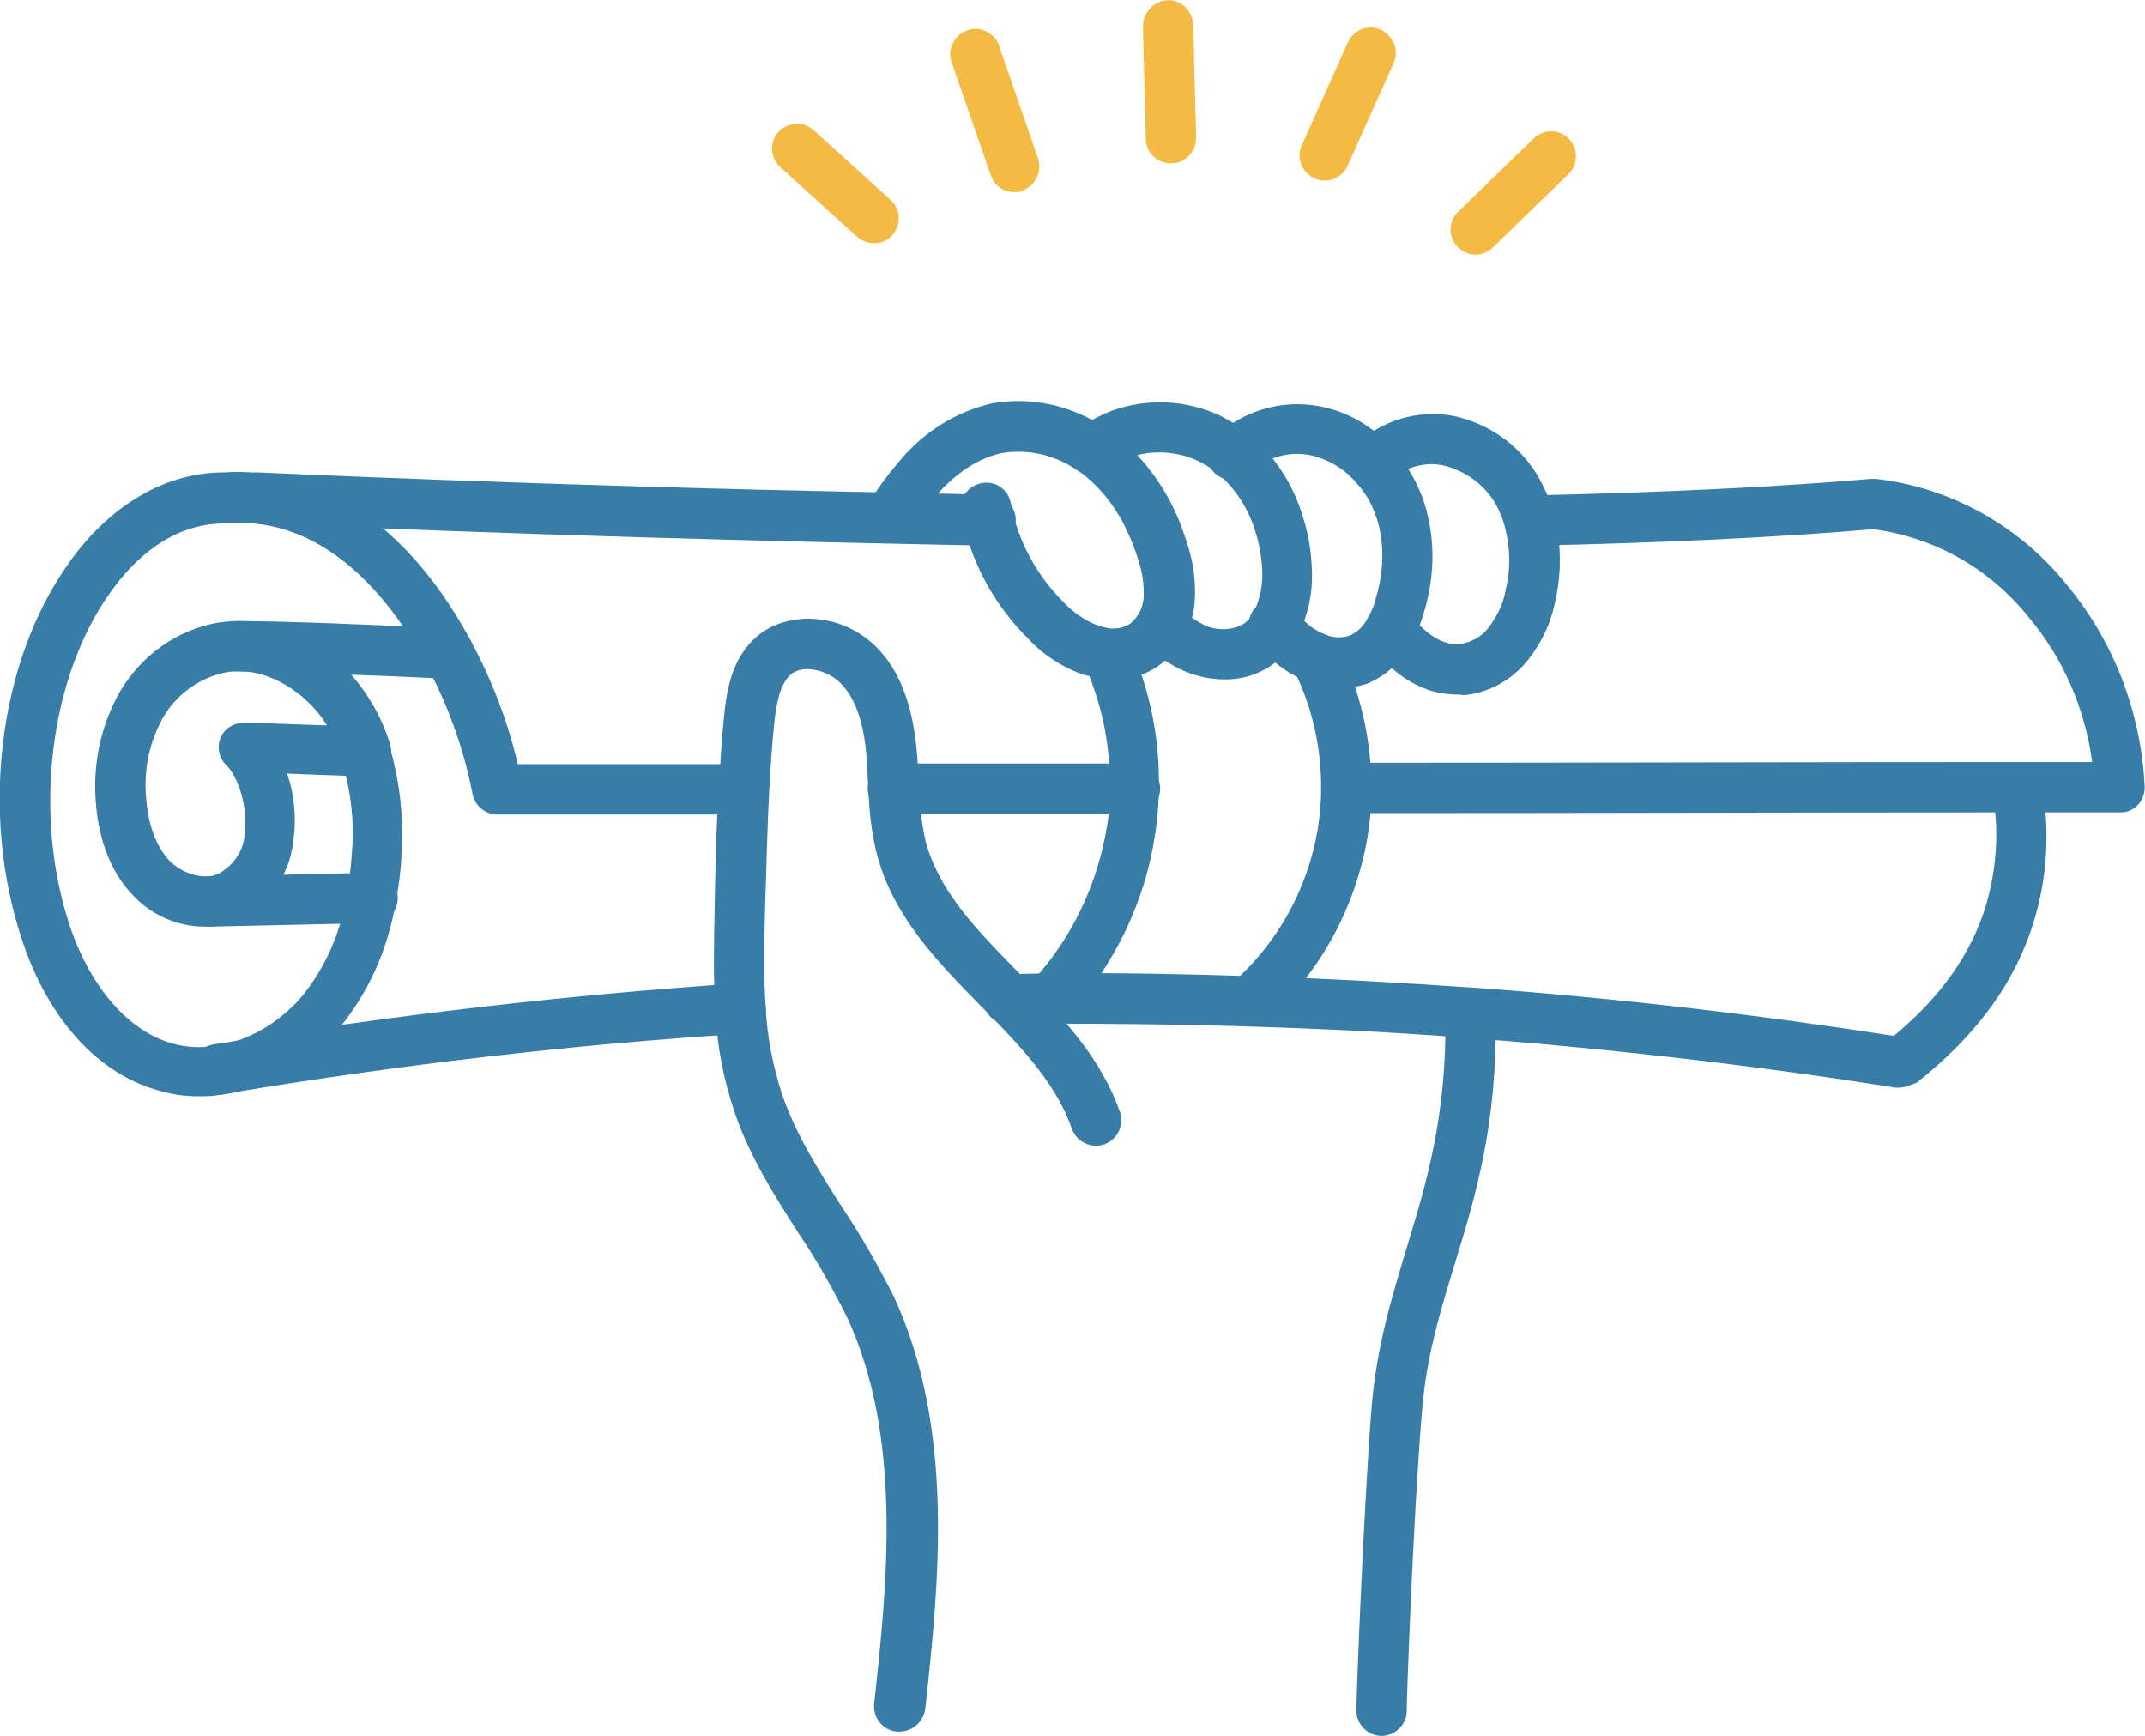 <?xml version="1.0" encoding="utf-8"?>
<!-- Generator: Adobe Illustrator 26.3.1, SVG Export Plug-In . SVG Version: 6.00 Build 0)  -->
<svg version="1.1" id="Layer_1" xmlns="http://www.w3.org/2000/svg" xmlns:xlink="http://www.w3.org/1999/xlink" x="0px" y="0px" viewBox="0 0 298.5 241.5" style="enable-background:new 0 0 298.5 241.5;" xml:space="preserve">
  <style type="text/css">
	.st0{fill:#377DA8;}
	.st1{fill:#F3BB44;}
</style>
  <g id="Group_82" transform="translate(-426.247 -408.468)">
    <g id="Group_60">
      <path id="Path_118" class="st0" d="M453.9,561c-1.8,0-3.5-0.2-5.2-0.7c-8.6-2.2-15.6-9.8-19.3-20.8c-6-17.7-3.4-39,6.5-52.8
			c5.7-8,13.4-12.5,21.5-12.5c1.6-0.1,3.2-0.1,4.8,0.1c11.6,1.1,22.1,9.4,29.6,23.4c2.9,5.4,5.1,11.1,6.5,17.1h31.3l0,0
			c1.9,0,3.5,1.6,3.5,3.5s-1.6,3.5-3.5,3.5h-34.1c-1.7,0-3.2-1.2-3.5-2.9c-1.2-6.2-3.4-12.3-6.4-17.9c-3.7-6.9-11.7-18.6-24.1-19.7
			c-1.3-0.1-2.5-0.1-3.8,0c-0.1,0-0.2,0-0.2,0c-7.5,0-12.8,5.2-15.9,9.6c-8.5,11.9-10.8,31-5.6,46.5c2.9,8.6,8.3,14.7,14.4,16.3
			c1.8,0.5,3.7,0.6,5.6,0.3h0.1c0.3,0,0.5-0.1,0.8-0.1h0.1l0,0c4.3-0.9,8.2-3.3,11.1-6.6c3.4-4.1,5.6-9.1,6.4-14.4
			c0.3-1.8,0.6-3.7,0.7-5.6c0.4-4.4-0.1-8.8-1.4-13c-0.6-1.8,0.4-3.8,2.2-4.4s3.8,0.4,4.4,2.2c1.5,5.1,2.1,10.4,1.7,15.6
			c-0.1,2.2-0.4,4.3-0.8,6.4c-1.1,6.5-3.8,12.6-8,17.6c-3.9,4.5-9.1,7.7-15,8.9h-0.1c-0.5,0.1-1,0.2-1.4,0.2
			C455.9,561,454.9,561,453.9,561z" />
    </g>
    <g id="Group_61">
      <path id="Path_119" class="st0" d="M613.6,521.6c-1.9,0-3.5-1.6-3.5-3.5s1.6-3.5,3.5-3.5h3.7c29.8,0,59.6-0.1,89.4-0.1h0.5
			c3.4,0,6.8,0,10.2,0c-1-7.4-4-14.4-8.8-20.1c-5.4-6.8-13.2-11.2-21.7-12.3c-12.8,1.1-28.8,1.9-47.6,2.3c-1.9,0-3.5-1.5-3.6-3.4
			c0-1.9,1.5-3.5,3.4-3.6c18.8-0.4,34.8-1.2,47.5-2.3c0.2,0,0.5,0,0.7,0c10.5,1.2,20.1,6.6,26.7,14.9c6.5,7.9,10.2,17.7,10.7,27.9
			c0.1,1.9-1.4,3.6-3.3,3.6c-0.1,0-0.1,0-0.2,0c-4.6,0-9.3,0-14,0h-0.5c-29.7,0-59.5,0.1-89.4,0.1L613.6,521.6L613.6,521.6z" />
    </g>
    <g id="Group_62">
      <path id="Path_120" class="st0" d="M564,484.4L564,484.4c-4.8-0.1-9.5-0.2-14.1-0.3c-48.1-1-87.8-2.8-88.2-2.9
			c-1.9-0.1-3.4-1.7-3.3-3.7c0.1-1.9,1.7-3.4,3.7-3.3c0.4,0,40,1.9,88,2.8c4.6,0.1,9.3,0.2,14,0.3c1.9,0,3.5,1.6,3.5,3.5
			S565.9,484.4,564,484.4L564,484.4z" />
    </g>
    <g id="Group_63">
      <path id="Path_121" class="st0" d="M550.5,521.7c-1.9,0-3.5-1.6-3.5-3.5s1.6-3.5,3.5-3.5h33.7l0,0c1.9,0,3.5,1.6,3.5,3.5
			s-1.6,3.5-3.6,3.5H550.5z" />
    </g>
    <g id="Group_64">
      <path id="Path_122" class="st0" d="M454.7,537.4c-3.6,0-7.1-1.5-9.6-4c-4-3.9-5.2-9.3-5.5-13.1c-0.5-5.5,0.7-11,3.4-15.7
			c3-5,7.9-8.5,13.6-9.5c1.4-0.2,2.7-0.3,4.1-0.2h0.1c6.5,0.5,12.9,4.6,16.7,10.6c1.3,2,2.3,4.2,3,6.4c0.6,1.8-0.4,3.8-2.3,4.4
			c-0.4,0.1-0.8,0.2-1.2,0.2c-2.8-0.1-5.7-0.2-8.5-0.3l-2.3-0.1c1,2.9,1.3,6,0.9,9.1c-0.4,4.5-3,8.6-6.9,10.8
			c-1.4,0.8-2.9,1.2-4.5,1.4C455.5,537.4,455.1,537.4,454.7,537.4z M459.5,501.9c-0.6,0-1.2,0-1.7,0.1c-3.7,0.7-6.9,3-8.8,6.2
			c-2,3.5-2.8,7.5-2.4,11.5c0.2,2.6,1,6.3,3.4,8.7c1.4,1.3,3.3,2.1,5.2,2c0.6,0,1.2-0.2,1.7-0.5c2-1.2,3.3-3.2,3.4-5.5
			c0.5-3.9-1.1-8.1-2.5-9.4c-1.4-1.3-1.5-3.5-0.2-4.9c0.7-0.7,1.7-1.1,2.7-1.1c2.8,0.1,5.7,0.2,8.5,0.3l2.9,0.1c0,0,0,0,0-0.1
			c-2.6-4.1-7-7-11.2-7.4h-0.1C460.1,501.9,459.8,501.9,459.5,501.9z" />
    </g>
    <g id="Group_65">
      <path id="Path_123" class="st0" d="M488.7,502.9c-0.1,0-0.1,0-0.2,0c-10.6-0.5-22.4-0.9-27.9-1h-0.3c-1.9,0-3.5-1.6-3.5-3.5
			s1.6-3.5,3.5-3.5h0.2c5.7,0,17.6,0.5,28.3,1c1.9,0,3.5,1.6,3.4,3.6C492.3,501.4,490.7,502.9,488.7,502.9L488.7,502.9L488.7,502.9z
			" />
    </g>
    <g id="Group_66">
      <path id="Path_124" class="st0" d="M455.5,537.4c-1.9,0-3.5-1.5-3.5-3.5c0-1.9,1.5-3.5,3.5-3.5c4.5-0.1,13.2-0.3,22.5-0.5h0.1
			c1.9,0,3.5,1.5,3.5,3.5s-1.5,3.5-3.5,3.5C468.7,537.1,460.1,537.3,455.5,537.4L455.5,537.4z" />
    </g>
    <g id="Group_67">
      <path id="Path_125" class="st0" d="M690.5,559.8c-0.2,0-0.4,0-0.5,0c-19.6-3.1-39.6-5.4-59.3-6.9c-10.2-0.8-20.5-1.3-30.5-1.6
			c-9.2-0.3-18.5-0.4-27.7-0.4c-2,0-3.9,0-5.8,0.1h-0.1c-1.9,0-3.5-1.5-3.5-3.5c0-1.9,1.5-3.5,3.5-3.5s4-0.1,6-0.1
			c9.3-0.1,18.7,0.1,28,0.4c10.1,0.3,20.5,0.9,30.8,1.6c19.4,1.4,39.1,3.7,58.4,6.7c6.5-5.4,10.7-11.3,12.8-18.1
			c1.5-5.1,1.9-10.6,0.9-15.8c-0.3-1.9,1-3.7,2.9-4s3.7,0.9,4,2.8c1.1,6.4,0.8,12.9-1.1,19.1c-2.6,8.6-8,15.9-16.3,22.5
			C692,559.5,691.3,559.8,690.5,559.8z" />
    </g>
    <g id="Group_68">
      <path id="Path_126" class="st0" d="M456.5,560.8c-1.9,0-3.5-1.6-3.5-3.5c0-1.7,1.2-3.2,2.9-3.5c0.4-0.1,0.8-0.1,1.2-0.2h0.1l0,0
			c23.8-3.9,47.9-6.7,71.8-8.3c1.9-0.2,3.6,1.3,3.8,3.2s-1.3,3.6-3.2,3.8h-0.1c-23.6,1.5-47.5,4.3-71,8.2c-0.1,0-0.2,0-0.2,0
			c-0.3,0-0.7,0.1-1.1,0.2C456.9,560.8,456.7,560.8,456.5,560.8z" />
    </g>
    <g id="Group_69">
      <path id="Path_127" class="st0" d="M618.5,650c-1.9,0-3.5-1.6-3.5-3.5c0-2.4,1-27.8,2.1-42c0.7-8.8,2.9-15.7,4.9-22.4
			c2.7-8.9,5.6-18.2,5.4-32.6c0-1.9,1.5-3.5,3.5-3.5c1.9,0,3.5,1.5,3.5,3.5c0.2,15.6-2.8,25.3-5.7,34.8c-2,6.6-4,12.9-4.6,20.9
			c-1.2,14.6-2.1,39.6-2.1,41.4C622,648.4,620.4,650,618.5,650z" />
    </g>
    <g id="Group_70">
      <path id="Path_128" class="st0" d="M551.4,649.4c-0.1,0-0.3,0-0.4,0c-1.9-0.2-3.3-1.9-3.1-3.9c1.8-16.5,4-37.1-3.8-53.8
			c-2-4-4.2-7.9-6.7-11.6c-3.4-5.3-6.9-10.8-9-17.1c-1.5-4.5-2.4-9.2-2.6-14c-0.3-4.6-0.2-9.3-0.1-14c0.1-5.6,0.2-11.4,0.6-17.1
			c0.2-3.6,0.4-6.8,0.7-9.7c0.4-4.1,1.2-8.2,4.5-11.1c3.9-3.5,11.6-3.7,16.7,1.4c3.2,3.2,5,7.9,5.6,14.2c0.2,1.8,0.2,3.5,0.3,5.2
			c0.1,2.5,0.4,5,0.9,7.4c1.8,7.1,7.2,12.6,12.9,18.4l1.2,1.2c5.4,5.5,10.5,11.1,13,18.3c0.6,1.8-0.3,3.8-2.2,4.5
			c-1.8,0.6-3.8-0.3-4.5-2.2c-2-5.8-6.5-10.8-11.3-15.7l-1.2-1.2c-6.1-6.2-12.5-12.7-14.7-21.6c-0.7-2.9-1-5.8-1.1-8.7
			c-0.1-1.7-0.2-3.3-0.3-4.9c-0.4-4.6-1.6-7.9-3.6-9.9c-1.8-1.8-5.3-2.7-7-1.1c-1.4,1.3-1.9,3.9-2.2,6.6c-0.3,2.8-0.5,5.9-0.7,9.4
			c-0.3,5.6-0.4,11.3-0.6,16.8c-0.1,4.6-0.2,9.1,0.1,13.4c0.2,4.1,1,8.2,2.3,12.2c1.9,5.5,5,10.4,8.3,15.6c2.7,4,5,8.1,7.2,12.4
			c8.6,18.5,6.3,40.1,4.4,57.5C554.7,648.1,553.2,649.4,551.4,649.4z" />
    </g>
    <g id="Group_71">
      <path id="Path_129" class="st0" d="M581.2,503c-0.4,0-0.8,0-1.2-0.1c-0.9-0.1-1.9-0.3-2.8-0.5c-3-1-5.8-2.8-8-5.2
			c-4.3-4.3-7.3-9.6-8.8-15.5c-0.2-0.6-0.3-1.2-0.4-1.9c-0.4-1.9,0.9-3.7,2.8-4.1c1.9-0.4,3.7,0.8,4.1,2.7c0.1,0.5,0.2,1,0.3,1.5
			c1.2,4.7,3.6,8.9,7,12.3c1.4,1.5,3.1,2.7,5.1,3.4c0.4,0.1,0.9,0.2,1.3,0.3c1.1,0.1,2.1-0.1,3-0.7c0.4-0.4,0.8-0.8,1.1-1.3
			c0.4-0.7,0.6-1.4,0.7-2.2c0.1-1.9-0.2-3.7-0.8-5.5c-0.4-1.2-0.8-2.4-1.4-3.6c-1.3-3-3.3-5.7-5.8-7.8c-0.4-0.3-0.7-0.6-1.1-0.8
			c-3.1-2.2-6.9-3.1-10.6-2.5c-3.9,0.8-7,3.5-8.9,5.6c-1.4,1.7-2.7,3.4-3.9,5.3c-1,1.6-3.2,2.1-4.8,1.1s-2.1-3.2-1.1-4.8
			c1.3-2.2,2.9-4.3,4.6-6.3c3.3-3.9,7.8-6.7,12.7-7.8c5.5-1,11.2,0.3,15.9,3.5c0.6,0.4,1.1,0.8,1.7,1.2c3.3,2.8,6,6.3,7.8,10.2
			c0.7,1.4,1.2,2.9,1.7,4.4c0.9,2.7,1.3,5.5,1.1,8.3c-0.1,1.7-0.6,3.3-1.4,4.8c-0.7,1.5-1.8,2.7-3.1,3.7
			C586,502.3,583.7,503,581.2,503z" />
    </g>
    <g id="Group_72">
      <path id="Path_130" class="st0" d="M596.6,503c-2.3,0-4.5-0.6-6.5-1.6c-1.7-0.9-3.2-2-4.6-3.4c-1.4-1.4-1.4-3.6,0-5s3.6-1.4,5,0
			c0.8,0.9,1.8,1.6,2.9,2.2c1.7,1,3.9,1.1,5.7,0.2c0.7-0.4,1.2-1,1.6-1.7c0.9-1.8,1.3-3.9,1.2-5.9c-0.1-1.9-0.4-3.7-1-5.5
			c-0.9-3-2.7-5.8-5.1-7.9c-0.6-0.5-1.2-0.9-1.9-1.3c-4.2-2.5-10-2.2-13.4,0.7c-1.5,1.2-3.7,1-4.9-0.5s-1-3.7,0.5-4.9
			c5.7-4.7,14.7-5.3,21.4-1.3c1,0.6,1.9,1.3,2.8,2c3.4,2.9,5.9,6.8,7.2,11.1c0.8,2.4,1.2,4.8,1.3,7.3c0.2,3.3-0.5,6.7-2.1,9.7
			C604.7,500.8,600.8,503.1,596.6,503L596.6,503z" />
    </g>
    <g id="Group_73">
      <path id="Path_131" class="st0" d="M612.8,504.2c-1.6,0-3.3-0.3-4.8-1c-1-0.4-2-0.9-2.9-1.5c-1.6-1.1-3.1-2.5-4.3-4.1
			c-1.2-1.5-1-3.7,0.5-4.9s3.7-1,4.9,0.5l0,0c0.8,1,1.7,1.9,2.8,2.7c0.5,0.3,1,0.6,1.5,0.8c1.1,0.5,2.4,0.6,3.6,0.2
			c1.1-0.5,2-1.4,2.5-2.5c0.5-0.8,0.9-1.7,1.1-2.7c1-3.2,1.2-6.6,0.5-9.8c-0.2-0.9-0.5-1.8-0.9-2.7c-0.6-1.5-1.6-2.8-2.7-4
			c-1.6-1.7-3.7-2.9-6-3.4c-3-0.6-6.1,0.3-8.4,2.4c-1.3,1.4-3.6,1.4-4.9,0.1c-1.4-1.3-1.4-3.6-0.1-4.9l0.1-0.1
			c3.9-3.7,9.3-5.3,14.6-4.3c3.7,0.7,7.1,2.6,9.7,5.4c1.7,1.8,3.1,3.8,4.1,6.1c0.6,1.3,1,2.6,1.3,4c1,4.5,0.7,9.1-0.7,13.5
			c-0.4,1.4-1,2.8-1.8,4.1c-1.3,2.5-3.4,4.4-6,5.5C615.6,503.9,614.2,504.2,612.8,504.2z" />
    </g>
    <g id="Group_74">
      <path id="Path_132" class="st0" d="M628.9,505.1c-4.3,0-8.4-2.3-11.9-6.8c-1.2-1.5-0.9-3.7,0.6-4.9s3.7-0.9,4.9,0.6
			c1.3,1.6,3.8,4.3,6.8,4.1c1.6-0.2,3.1-1,4.1-2.3c1.2-1.6,2.1-3.4,2.4-5.4c0.7-2.8,0.6-5.7-0.1-8.5c-0.2-0.8-0.5-1.7-0.9-2.5
			c-1.5-3.2-4.4-5.4-7.8-6.2c-2.6-0.5-5.3,0.3-7.2,2.1c-1.4,1.3-3.6,1.3-4.9-0.1c-1.3-1.4-1.3-3.6,0.1-4.9c3.6-3.4,8.5-4.8,13.3-4
			c5.6,1.1,10.4,4.8,12.8,10c0.6,1.2,1,2.4,1.4,3.7c1,3.9,1.1,8,0.2,12c-0.6,3.1-1.9,5.9-3.9,8.4c-2.2,2.7-5.4,4.5-8.9,4.8
			C629.5,505.1,629.2,505.1,628.9,505.1z" />
    </g>
    <g id="Group_75">
      <path id="Path_133" class="st0" d="M572.4,550.9c-1.9,0-3.5-1.6-3.5-3.5c0-1,0.4-1.9,1.1-2.5c5.5-6,9-13.5,10.3-21.5
			c0.3-1.7,0.4-3.5,0.4-5.2c0.1-5.9-1.1-11.8-3.5-17.2c-0.8-1.8,0-3.8,1.7-4.6s3.8,0,4.6,1.7v0.1c2.8,6.4,4.2,13.2,4,20.2
			c0,2-0.2,4.1-0.5,6.1c-1.4,9.5-5.7,18.3-12.2,25.4C574.3,550.5,573.4,550.9,572.4,550.9z" />
    </g>
    <g id="Group_76">
      <path id="Path_134" class="st0" d="M600.2,551.2c-1.9,0-3.5-1.6-3.5-3.5c0-1,0.4-1.9,1.2-2.6c6.2-5.5,10.3-13,11.7-21.1
			c0.3-1.9,0.5-3.9,0.5-5.9c0-5.8-1.3-11.5-3.9-16.6c-0.8-1.7-0.1-3.8,1.6-4.7c1.7-0.8,3.8-0.1,4.7,1.6c3,6.1,4.6,12.9,4.6,19.8
			c0,2.4-0.2,4.7-0.6,7c-1.7,9.7-6.6,18.6-13.9,25.2C601.9,550.9,601.1,551.2,600.2,551.2z" />
    </g>
    <g id="Group_77">
      <path id="Path_135" class="st1" d="M610.6,433.6c-1.9,0-3.5-1.6-3.5-3.5c0-0.5,0.1-1,0.3-1.4l6.4-14.3c0.8-1.8,2.9-2.6,4.6-1.8
			s2.6,2.9,1.8,4.6l0,0l-6.4,14.3C613.2,432.8,612,433.6,610.6,433.6z" />
    </g>
    <g id="Group_78">
      <path id="Path_136" class="st1" d="M589.2,431.2c-1.9,0-3.5-1.5-3.5-3.4l-0.4-15.7c0-1.9,1.5-3.5,3.4-3.6s3.5,1.5,3.6,3.4
			l0.4,15.7C592.7,429.6,591.2,431.2,589.2,431.2C589.3,431.2,589.3,431.2,589.2,431.2L589.2,431.2z" />
    </g>
    <g id="Group_79">
      <path id="Path_137" class="st1" d="M631.6,443.9c-1.9,0-3.5-1.6-3.5-3.5c0-0.9,0.4-1.9,1.1-2.5l10.5-10.2c1.4-1.3,3.6-1.3,4.9,0.1
			c1.3,1.4,1.3,3.6-0.1,4.9L634,442.9C633.4,443.5,632.5,443.9,631.6,443.9z" />
    </g>
    <g id="Group_80">
      <path id="Path_138" class="st1" d="M547.9,442.3c-0.9,0-1.7-0.3-2.4-0.9l-10.7-9.7c-1.4-1.3-1.5-3.5-0.2-4.9s3.5-1.5,4.9-0.2
			l10.7,9.7c1.4,1.3,1.5,3.5,0.2,4.9C549.9,441.9,548.9,442.3,547.9,442.3z" />
    </g>
    <g id="Group_81">
      <path id="Path_139" class="st1" d="M567.4,435.2c-1.5,0-2.8-0.9-3.3-2.4l-5.4-15.6c-0.7-1.8,0.3-3.8,2.1-4.5s3.8,0.3,4.5,2.1
			c0,0,0,0,0,0.1l5.4,15.6c0.6,1.8-0.3,3.8-2.2,4.5C568.2,435.2,567.8,435.2,567.4,435.2L567.4,435.2z" />
    </g>
  </g>
</svg>